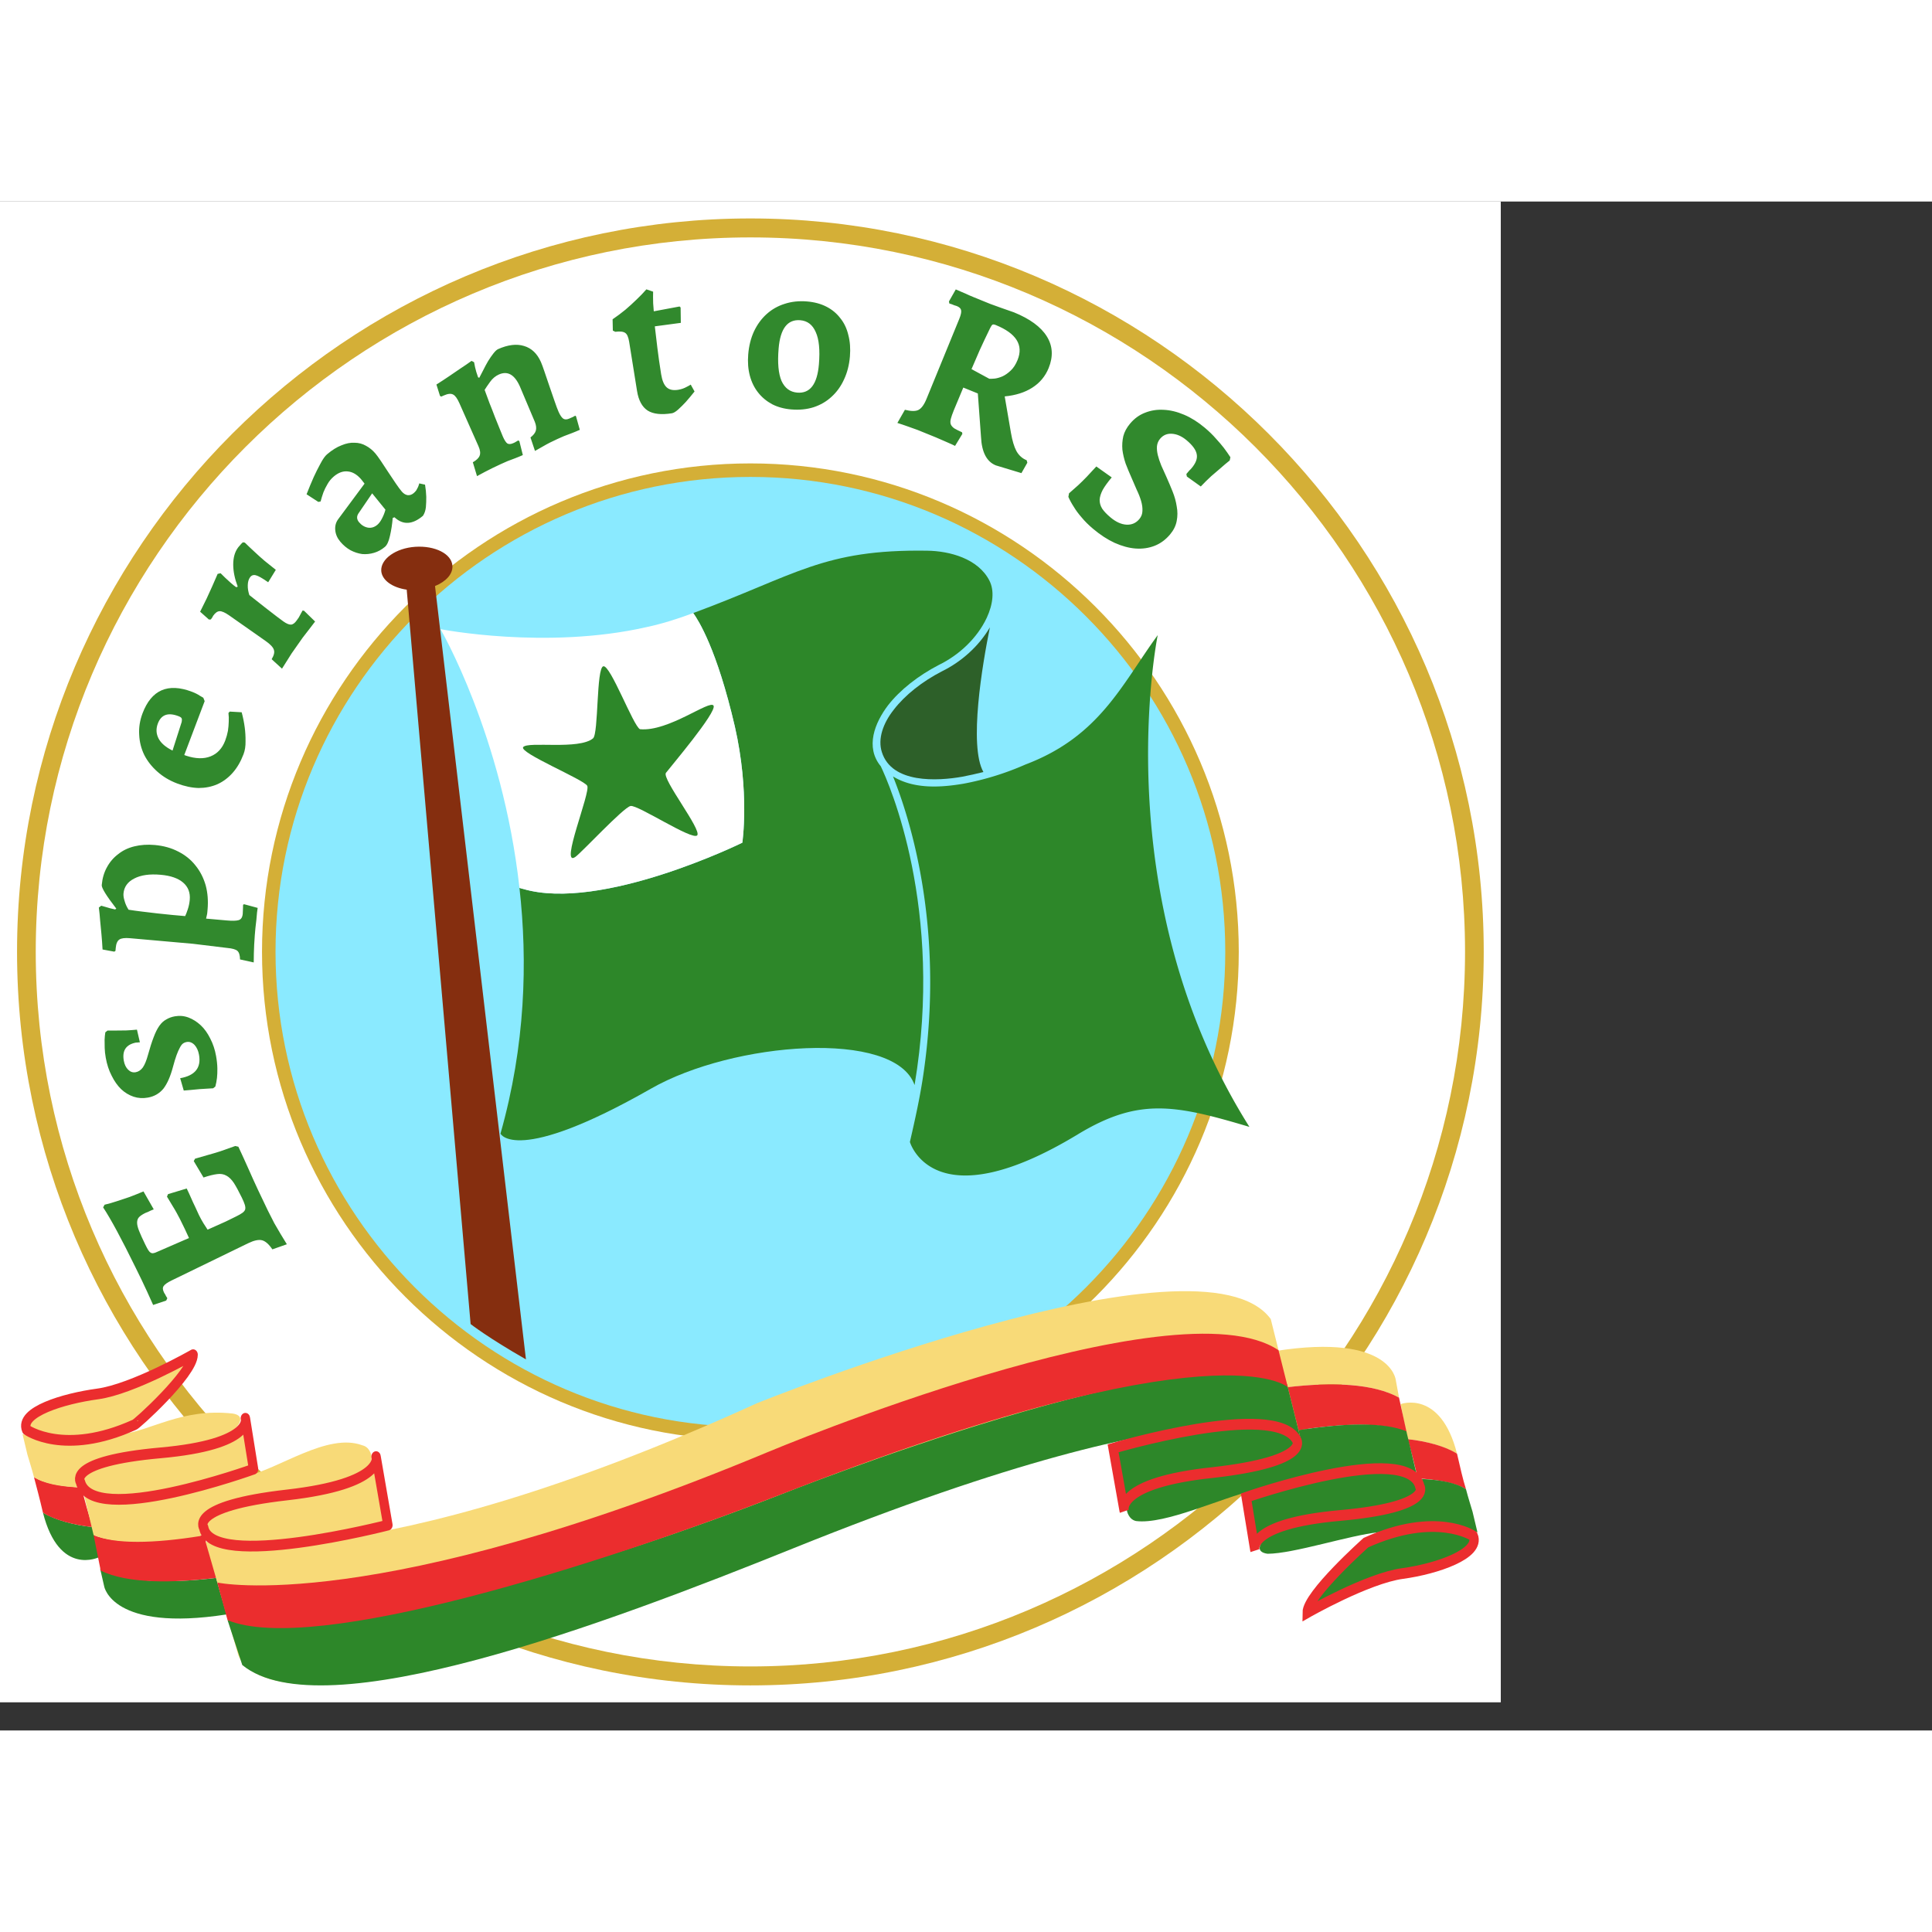 <svg height="2500" viewBox="0 0 248.14 196.372" width="2500" xmlns="http://www.w3.org/2000/svg"><rect x="0" y="0" width="248.14" height="196.372" fill="#333333" stroke="none"/><path clip-rule="evenodd" d="m0 0h192.756v192.756h-192.756z" fill="#fff" fill-rule="evenodd"/><g stroke-width=".476"><path d="m96.378 190.584c51.882 0 94.189-42.34 94.189-94.223 0-51.849-42.307-94.189-94.189-94.189s-94.189 42.34-94.189 94.19c0 51.882 42.307 94.222 94.189 94.222z" fill="#d4af37"/><path d="m96.378 188.148c50.548 0 91.787-41.239 91.787-91.787 0-50.547-41.24-91.753-91.787-91.753-50.548 0-91.787 41.206-91.787 91.753 0 50.548 41.24 91.787 91.787 91.787z" fill="#fff"/><path d="m96.378 159.087c34.533 0 62.726-28.16 62.726-62.726s-28.194-62.726-62.726-62.726-62.726 28.16-62.726 62.726 28.193 62.726 62.726 62.726z" fill="#d4af37"/><path d="m96.378 157.386c33.598 0 60.991-27.426 60.991-61.025 0-33.598-27.393-60.99-60.991-60.99s-60.991 27.391-60.991 60.989c0 33.599 27.393 61.025 60.991 61.025z" fill="#8aeaff"/><path d="m48.967 47.448c-.1-1.534 1.868-2.936 4.37-3.103 2.536-.166 4.671.901 4.771 2.436.067 1.068-.834 2.035-2.235 2.603l11.678 99.327c-4.905-2.803-7.107-4.538-7.107-4.538l-8.208-94.322c-1.835-.267-3.17-1.201-3.27-2.403z" fill="#852e0f"/><path d="m131.711 72.305c9.51-3.603 12.345-10.243 16.983-16.615 0 0-6.873 33.598 11.778 63.16-9.61-2.87-14.247-3.771-22.054.967-18.618 11.277-21.554.967-21.554.967.667-2.902 1.301-5.738 1.735-8.708 2.803-19.051-1.868-33.198-3.904-38.236 2.67 1.635 6.073 1.435 9.042.934a36.254 36.254 0 0 0 7.974-2.469z" fill="#2d8729"/><path d="m127.14 54.689c-.967 4.737-2.736 15.214-.834 18.584-.934.233-1.835.434-2.702.6-3.203.568-9.076.901-10.343-3.17-.534-1.668.133-3.67 1.534-5.438 1.435-1.868 3.67-3.637 6.206-4.938 2.503-1.234 4.705-3.203 6.14-5.638z" fill="#2d6029"/><path d="m89.038 52.854c13.212-4.872 16.649-8.208 30.028-8.008 2.936.033 6.573 1.034 8.008 3.837.667 1.301.467 3.036-.334 4.771-1.234 2.636-3.57 4.805-6.172 6.073-2.636 1.367-4.972 3.203-6.507 5.171-1.701 2.236-2.97 5.372-.934 7.84 1.068 2.236 8.141 18.218 4.338 40.94-2.536-7.207-23.322-5.572-33.866.467-17.383 9.909-19.318 5.772-19.318 5.772 3.203-11.311 3.503-22.121 2.436-31.563.2.066.4.133.467.133 10.043 2.97 28.16-5.939 28.16-5.939s.967-6.473-.968-14.947c-2.302-9.91-4.671-13.613-5.338-14.547z" fill="#2d8729"/><path d="m56.574 54.922s13.58 2.67 26.491-.267c2.036-.434 4.004-1.067 5.973-1.801.667.934 3.036 4.637 5.338 14.547 1.935 8.474.968 14.947.968 14.947s-18.117 8.908-28.16 5.939c-.067 0-.267-.067-.467-.133-2.17-19.586-10.143-33.232-10.143-33.232z" fill="#fff"/></g><g fill="#2d8729"><path d="m82.196 67.773c-.848-.395-3.785-8.262-4.702-8.083-.918.179-.606 8.66-1.325 9.257-1.824 1.514-8.343.352-8.971 1.122-.59.725 7.772 4.155 8.225 4.973.454.817-3.57 10.524-1.54 9.144.774-.525 6.189-6.373 7.106-6.552.918-.178 7.918 4.46 8.555 3.775.638-.684-4.574-7.282-4.013-8.03.548-.73 6.569-7.813 6.115-8.63-.454-.818-5.795 3.379-9.45 3.024z"/><path d="m30.32 130.356q.517-.253.802-.457.285-.203.364-.434.067-.257-.046-.619-.113-.361-.378-.904-.582-1.19-1.014-1.875-.47-.7-.983-.961-.525-.288-1.183-.19-.696.084-1.742.435l-1.256-2.11.17-.307q.761-.212 1.6-.462.736-.2 1.678-.5.904-.315 1.885-.667l.399.094q.67 1.434 1.314 2.882.555 1.266 1.213 2.675.645 1.383 1.24 2.598.43.879.847 1.668.444.776.8 1.371.432.686.812 1.333l-1.86.654q-.686-1.01-1.34-1.17-.656-.16-1.794.396l-9.811 4.77q-.828.405-1.024.725-.208.294.045.811.063.13.152.246l.114.233q.09.116.165.271l-.144.295-1.678.565-.758-1.68q-.329-.736-.734-1.564l-.771-1.577q-2.683-5.481-4.157-7.708l.183-.346q.748-.174 1.575-.45.722-.226 1.626-.54.866-.327 1.796-.718l1.319 2.303q-.207.1-.4.164l-.337.164q-.193.063-.322.126-.543.266-.803.521t-.276.68q-.017.425.248 1.096.264.672.796 1.758.228.465.38.711.152.246.332.35.14.092.347.055.18-.024.465-.163l4.096-1.78q-.203-.414-.518-1.125l-.633-1.293q-.152-.31-.418-.788-.279-.505-.571-.97-.33-.544-.686-1.14l.132-.32 2.4-.726q.292.594.557 1.202.227.53.518 1.124.252.581.493 1.073.29.594.596 1.086.304.492.52.803 1.448-.644 2.314-1.036zm-2.57-20.623q.156.879.168 1.608.008.7-.048 1.207-.07.597-.211 1.119l-.282.225q-.288.022-.751.046l-1.013.063q-.548.04-1.063.102-.549.039-.95.08l-.458-1.585q2.863-.508 2.42-3.002-.141-.794-.577-1.272-.464-.473-1.003-.377-.283.05-.49.204-.206.154-.4.539-.2.357-.417.95-.216.595-.461 1.515-.492 1.842-1.23 2.792-.77.926-1.99 1.142-.963.172-1.832-.113-.902-.307-1.605-.972-.708-.692-1.21-1.714-.532-1.017-.764-2.32-.12-.68-.136-1.262-.021-.61-.012-1.05.023-.531.094-.953l.282-.226q.553-.01 1.169-.003l1.225-.013q.667-.03 1.386-.1l.377 1.63q-.085.014-.204.006l-.141.025q-.09-.013-.147-.003-1.922.371-1.575 2.327.131.736.557 1.158.426.421.964.325.539-.095.916-.6.373-.535.674-1.64.374-1.353.714-2.233.336-.907.732-1.475.397-.567.905-.833.475-.289 1.098-.4.907-.16 1.753.157.846.318 1.582 1.005.703.665 1.206 1.686.531 1.017.748 2.236zm3.08-12.39q-.015-.81-.336-1.099-.321-.289-1.325-.378l-4.374-.532-8.086-.717q-1.003-.089-1.373.167-.398.254-.472 1.085l-.033.373-.153.102-1.507-.278q-.054-1.016-.143-1.978-.088-.961-.165-1.72-.064-.9-.168-1.69l.31-.233q.281.083.592.168.253.08.563.166.31.085.623.142l.154-.102q-1.919-2.482-1.87-3.027.114-1.29.664-2.282.553-1.02 1.45-1.692.872-.703 2.083-1 1.212-.297 2.616-.172 1.692.15 3.018.845 1.328.667 2.21 1.786.887 1.09 1.307 2.543.391 1.45.244 3.113l-.033.373q-.018.2-.062.37-.046.199-.095.425l2.638.234q1.09.097 1.535-.037.474-.131.535-.82.028-.315.03-.661.004-.376.014-.49l.122-.076 1.75.473q-.015.172-.082.6l-.081.917q-.046.516-.123 1.058l-.082.918q-.053.602-.08 1.235-.027.634-.042 1.123.004.608-.016 1.155zm-7.049-5.567q.14-.276.337-.866.197-.589.253-1.22.122-1.376-.844-2.213-.966-.837-2.887-1.007-2.122-.189-3.395.479-1.27.639-1.385 1.929-.035.401.146.966.152.563.508 1.115.826.13 1.77.243l1.916.228q.946.084 1.89.196zm-.444-24.939q.058-.316-.009-.465-.067-.148-.417-.28-1.992-.755-2.634.941-.387 1.023.095 1.945.466.884 1.788 1.538zm.33 4.25.243.091q1.834.602 3.14.08 1.305-.52 1.876-2.028.234-.62.35-1.252.09-.644.102-1.162.032-.573-.037-1.122l.162-.185 1.536.089q.27.995.395 1.965.112.843.102 1.763.018.93-.258 1.656-.54 1.427-1.398 2.395-.86.967-1.973 1.47-1.103.474-2.396.477-1.31-.034-2.765-.585-1.453-.55-2.535-1.514-1.082-.963-1.681-2.144-.59-1.208-.653-2.586-.09-1.389.43-2.762 1.712-4.522 6.342-2.77.297.113.556.242.259.128.454.264.248.156.454.264l.173.435zm11.223-12.305q.45-.74.286-1.207-.148-.49-1.043-1.12l-4.665-3.275q-.824-.579-1.256-.565-.431.013-.845.602-.05.07-.092.181l-.1.142-.098.141-.248.002-1.126-1.001q.412-.837.84-1.697.405-.877.717-1.572.371-.83.693-1.588l.378-.087.624.614q.296.279.664.607.343.312.72.577l.194-.075q-.578-1.532-.578-2.834 0-1.301.578-2.126.116-.165.239-.29.1-.14.205-.242l.213-.202.255.038q.624.614 1.288 1.22.57.542 1.274 1.142l1.418 1.136-.981 1.597q-1.131-.794-1.584-.9-.476-.124-.757.277-.265.377-.28 1-.022.582.201 1.266 1.105.881 2.014 1.59.791.626 1.505 1.162.69.52.855.636.612.43.98.407.368-.023.732-.541l.265-.377q.125-.229.234-.434l.25-.457.192.029 1.42 1.384-.842 1.097q-.354.455-.758.98l-.662.942-.76 1.084q-.341.535-.615.975-.324.512-.615.976zm11.524-23.073q-.8-.945-1.712-1.04-.93-.118-1.83.645-.505.428-.817.994-.31.526-.515 1.04-.213.595-.363 1.175l-.29.058-1.512-.983q.466-1.187.918-2.211.398-.866.856-1.707.46-.88.856-1.215.966-.82 1.852-1.154.889-.376 1.681-.331.797.004 1.46.386.684.363 1.224 1 .242.285.697.956.436.649.925 1.404.49.755.982 1.47.473.693.771 1.044.335.395.738.47.424.055.797-.261.198-.168.336-.36.12-.215.218-.411.101-.237.162-.477l.742.163q.136.828.157 1.565.009.634-.048 1.324-.076.668-.378 1.112-2.02 1.712-3.651.189l-.232.083q-.1 1.217-.353 2.299-.231 1.063-.648 1.417-.637.54-1.391.763-.754.224-1.525.16-.767-.105-1.511-.493-.722-.407-1.299-1.087-.577-.681-.653-1.484-.077-.803.382-1.419l3.38-4.56zm1.385 1.769-1.766 2.59q-.375.582.09 1.131.484.571 1.148.687.646.094 1.195-.37.33-.28.598-.81.29-.547.44-1.127zm20.334-7.175q.562-.438.685-.87.138-.47-.127-1.14l-1.915-4.535q-1.015-2.29-2.7-1.544-.657.292-1.125.94-.469.649-.706 1.037.262.734.618 1.678.37.907.702 1.799.347.853.636 1.576.277.695.393.959.303.684.578.877.29.155.736-.043l.185-.082q.105-.046.225-.13.105-.048.251-.144l.138.097.445 1.786q-.526.233-1.012.417l-.944.355-.869.385q-.526.233-1.067.505-.541.27-.977.495-.503.286-1.017.546l-.536-1.778q.728-.417.878-.86.175-.457-.151-1.194l-2.45-5.526q-.407-.921-.81-1.12-.415-.226-1.178.112l-.343.152-.163-.085-.46-1.465q.836-.528 1.635-1.07.824-.555 1.45-.99.758-.493 1.425-.977l.327.17q.05.324.125.637.116.547.39 1.307l.152.058q.2-.403.51-.981.298-.605.62-1.157.349-.563.691-.999.343-.435.606-.551 1.895-.84 3.318-.4 1.449.428 2.172 2.06.175.395.469 1.272.283.85.623 1.833.341.982.659 1.912.306.904.516 1.377.303.684.615.892.301.182.749-.016l.5-.222q.131-.058.277-.155l.1.082.486 1.737q-.553.245-1.064.44-.46.172-.971.367l-.869.385q-.394.175-.909.435-.488.248-.912.498-.503.286-1.033.584zm12.675-12.284q-.146-.91-.504-1.144-.363-.262-1.277-.145l-.316-.153-.03-1.453q.842-.572 1.64-1.225.795-.682 1.4-1.274.709-.668 1.3-1.346l.864.299q-.011.293-.009.672-.006.322.014.814.045.46.08 1.037l3.31-.619.137.124.026 1.978-3.339.448q.144 1.26.329 2.776.184 1.515.485 3.39.192 1.194.705 1.666.513.472 1.48.317.596-.096 1.104-.382.27-.13.508-.285l.492.883q-.582.735-1.125 1.347-.472.513-.981.973-.485.428-.798.478-2.046.328-3.117-.345-1.074-.703-1.366-2.522zm20.827 8.684q-1.376-.114-2.457-.666-1.078-.58-1.81-1.508-.732-.927-1.062-2.168-.33-1.24-.207-2.732.136-1.635.736-2.943.63-1.334 1.63-2.233.998-.9 2.303-1.31 1.336-.439 2.885-.31 1.406.117 2.487.669 1.08.551 1.783 1.476.735.899 1.034 2.166.33 1.24.204 2.76-.136 1.636-.767 2.97-.6 1.308-1.598 2.207-.97.901-2.306 1.34-1.305.41-2.855.282zm.758-2.161q2.467.205 2.786-3.64.228-2.753-.408-4.135-.605-1.407-1.982-1.522-2.467-.205-2.786 3.64-.229 2.753.376 4.161.637 1.382 2.014 1.496zm21.33-.649-1.22 2.922q-.27.667-.38 1.089-.109.421-.009.71.127.3.468.532.351.205.98.492l.042.203-.939 1.545-.389-.189q-.373-.152-.922-.406-.56-.228-1.163-.504l-1.066-.433-1.28-.52q-.678-.245-1.248-.446-.678-.244-1.34-.451l.967-1.69q1.185.296 1.731.021.585-.29 1.05-1.437l4.2-10.255q.315-.774.237-1.116-.052-.332-.558-.538-.134-.054-.331-.103l-.293-.12q-.171-.038-.331-.103l-.047-.268.875-1.54q.629.287 1.269.548.522.243 1.082.47l.987.402 1.093.444 1.382.5q.784.287 1.659.58 3.067 1.248 4.216 3.082 1.15 1.835.24 4.075-.651 1.6-2.116 2.527-1.427.911-3.528 1.113l.802 4.676q.259 1.504.698 2.335.465.842 1.319 1.189l.089.315-.761 1.338-3.293-.997q-1.76-.715-1.898-3.661l-.407-5.572zm3.347-1.125q.246.006.695-.029.46-.061.985-.283.536-.248 1.041-.726.543-.494.9-1.374 1.171-2.88-2.802-4.495-.293-.12-.417-.045-.123.074-.301.436-.758 1.557-1.331 2.815l-1.062 2.458zm13.32 19.264q-.881-.741-1.475-1.467-.612-.703-.97-1.306-.446-.677-.726-1.327l.083-.456q.57-.499 1.178-1.041.511-.473 1.111-1.096.62-.646 1.216-1.31l1.98 1.404q-.761.903-1.152 1.59-.368.705-.4 1.28-.011.594.321 1.137.351.522 1.056 1.115 1.057.89 2.063.947 1.005.057 1.655-.714.389-.462.4-1.055.032-.575-.17-1.273-.204-.697-.575-1.462l-.689-1.596q-.379-.846-.72-1.736-.302-.894-.419-1.782-.076-.893.117-1.747.214-.835.882-1.628.815-.969 1.923-1.39 1.127-.444 2.38-.367 1.27.054 2.628.633 1.357.578 2.656 1.672.836.705 1.426 1.39.608.662 1.022 1.199.461.614.838 1.195l-.087.416q-.555.436-1.163.978-.533.454-1.218 1.044-.663.608-1.337 1.32l-1.785-1.278-.068-.32.185-.22.204-.243q.134-.113.282-.29.816-.968.665-1.773-.132-.826-1.299-1.809-.924-.778-1.89-.839-.924-.064-1.518.64-.352.42-.406.975-.036.535.119 1.155t.439 1.31q.306.71.656 1.456.404.905.793 1.873.39.967.532 1.915.183.945-.002 1.88-.167.913-.853 1.728-.853 1.012-1.98 1.456-1.126.444-2.441.352-1.275-.095-2.698-.729-1.382-.637-2.77-1.806z" opacity=".98" stroke-width=".838"/><path d="m12.743 174.105s-.447-2.299-.867-3.86c-2.308-.24-4.786-.892-6.36-1.853 2.099 8.286 7.227 5.713 7.227 5.713z"/></g><path d="m10.489 165.168c-2.413-.12-4.763-.498-6.127-1.339.315 1.201.735 2.762 1.154 4.563 1.47.961 4.052 1.613 6.36 1.853-.42-1.441-1.072-3.516-1.387-5.077z" fill="#eb2d2e"/><path d="m9.923 163.95c-.105-2.763 10.072-3.243 10.072-3.243 5.98-.36 10.073-2.162 10.807-3.963.21-.6-.105-.96-.944-1.08-6.505-.721-10.597 2.28-14.27 2.641-6.61 1.681-11.646.36-12.695 0l.63 2.642c.21.72.524 1.681.84 2.882 1.258.84 3.252 1.201 5.665 1.321-.105-.36-.105-.84-.105-1.2z" fill="#f8da78"/><path d="m27.753 176.78c-5.98.72-11.64.619-14.892-1.182l.524 2.281s1.026 5.873 15.715 3.591z" fill="#2d8729"/><path d="m28.043 176.743-1.049-3.483s-.734-.96-.63-2.041c-5.98.96-11.405 1.256-14.343.055l.914 4.572c3.462 1.68 9.128 1.617 15.108.897z" fill="#eb2d2e"/><path d="m25.766 171.395c.21-1.682 2.518-3.843 11.856-4.444 0 0 11.437-2.642 9.968-6.244-.21-.48-.525-.84-1.05-.96-4.511-1.682-10.806 3.121-15.003 3.962-2.728.84-6.19 1.921-8.184 2.162-3.882.36-13.01.72-12.905-1.201l1.573 6.604c2.728 1.201 7.765 1.081 13.745.12z" fill="#f8da78"/><path d="m187.135 160.827c-2.099-8.286-7.231-6.374-7.231-6.374s.492 2.947.912 4.508c2.308.24 4.745.905 6.319 1.866z" fill="#f8da78"/><path d="m187.135 160.827c-1.47-.96-4.011-1.626-6.32-1.866.42 1.561.945 3.483 1.26 5.044 2.413.12 4.85.545 6.214 1.385-.42-1.32-.734-2.762-1.154-4.563z" fill="#eb2d2e"/><path d="m177.062 170.914c6.61-1.681 11.647-.36 12.696 0l-.63-2.642c-.21-.72-.524-1.68-.839-2.882-1.26-.84-3.253-1.2-5.666-1.32.105.48.105.84.105 1.32.105 2.762-10.072 3.243-10.072 3.243-5.98.36-10.073 2.161-10.807 3.962-.21.6.105.961.944 1.081 3.358 0 10.597-2.402 14.27-2.762z" fill="#2d8729"/><path d="m179.685 153.622-.42-2.282s-.629-6.004-15.318-3.722l1.364 4.683c5.98-.72 11.017-.48 14.374 1.32z" fill="#f8da78"/><path d="m180.666 158.098-.98-4.476c-3.253-1.801-8.5-2.042-14.48-1.321.121 1.55 1.547 4.403 1.47 5.524 5.98-.96 11.157-1.048 13.99.273z" fill="#eb2d2e"/><path d="m161.114 165.51c2.728-.84 6.19-1.921 8.184-2.161 3.882-.36 13.01-.72 12.906 1.2l-1.574-6.604c-2.938-1.2-7.87-1.08-13.955-.12-.21 1.681-2.518 3.843-11.856 4.443 0 0-11.436 2.642-9.967 6.244.21.48.524.841 1.049.961 3.777.48 11.017-3.002 15.213-3.963z" fill="#2d8729"/><path d="m166.99 158.665s-9.128-8.766-65.156 14.17-69.458 18.614-71.242 13.81l-4.196-14.53s20.564 5.164 70.821-17.773c0 0 57.078-23.056 65.996-10.807z" fill="#f8da78"/><path d="m166.99 158.665s-9.023-8.285-65.051 14.29c-24.132 9.728-60.54 23.417-70.822 15.011l-1.889-5.764s19.935 3.723 70.927-16.091c0 0 53.93-21.496 65.156-14.17z" fill="#2d8729"/><path d="m165.404 152.289s-8.696-8.274-65.249 13.822c-23.187 9.006-59.91 20.655-70.927 16.091l-1.325-4.83s20.106 4.35 70.783-16.785c0 0 52.302-21.94 65.522-13.054z" fill="#eb2d2e"/><path d="m90.5 66.2s-7.4 3.7-11.7 4.2c-4.2.5-9.588 1.931-8.688 3.831 0 0 4.588 2.869 13.188-.531.1.1 7.2-5.5 7.2-7.5zm7.4 12.242s-19.8 6.258-21.2 1.358c0 0-1.7-2.2 9.8-3.1s10.4-3.7 10.4-3.7zm16.45 5.983s-21.618 4.867-22.55.275c0 0-1.9-2.3 10.2-3.5s10.9-4.1 10.9-4.1z" fill="#f8da78" stroke="#eb2d2e" stroke-linejoin="round" stroke-width="1.147" transform="matrix(1.049 0 0 1.201 -70.132 68.601)"/><path d="m226.9 93.8s7.4-3.7 11.7-4.2c4.2-.5 9.54-2.115 8.64-4.015 0 0-4.54-2.685-13.14.715 0 0-7.2 5.6-7.2 7.5zm-7.459-12.351s19.859-6.049 21.259-1.149c0 0 1.7 2.2-9.8 3.1s-10.4 3.7-10.4 3.7zm-16.299-5.234s19.788-5.138 22.458-.915c0 0 1.9 2.3-10.2 3.5-12.1 1.1-10.9 4.1-10.9 4.1z" fill="#2d8729" stroke="#eb2d2e" stroke-width="1.147" transform="matrix(1.049 0 0 1.201 -70.132 68.601)"/></svg>
